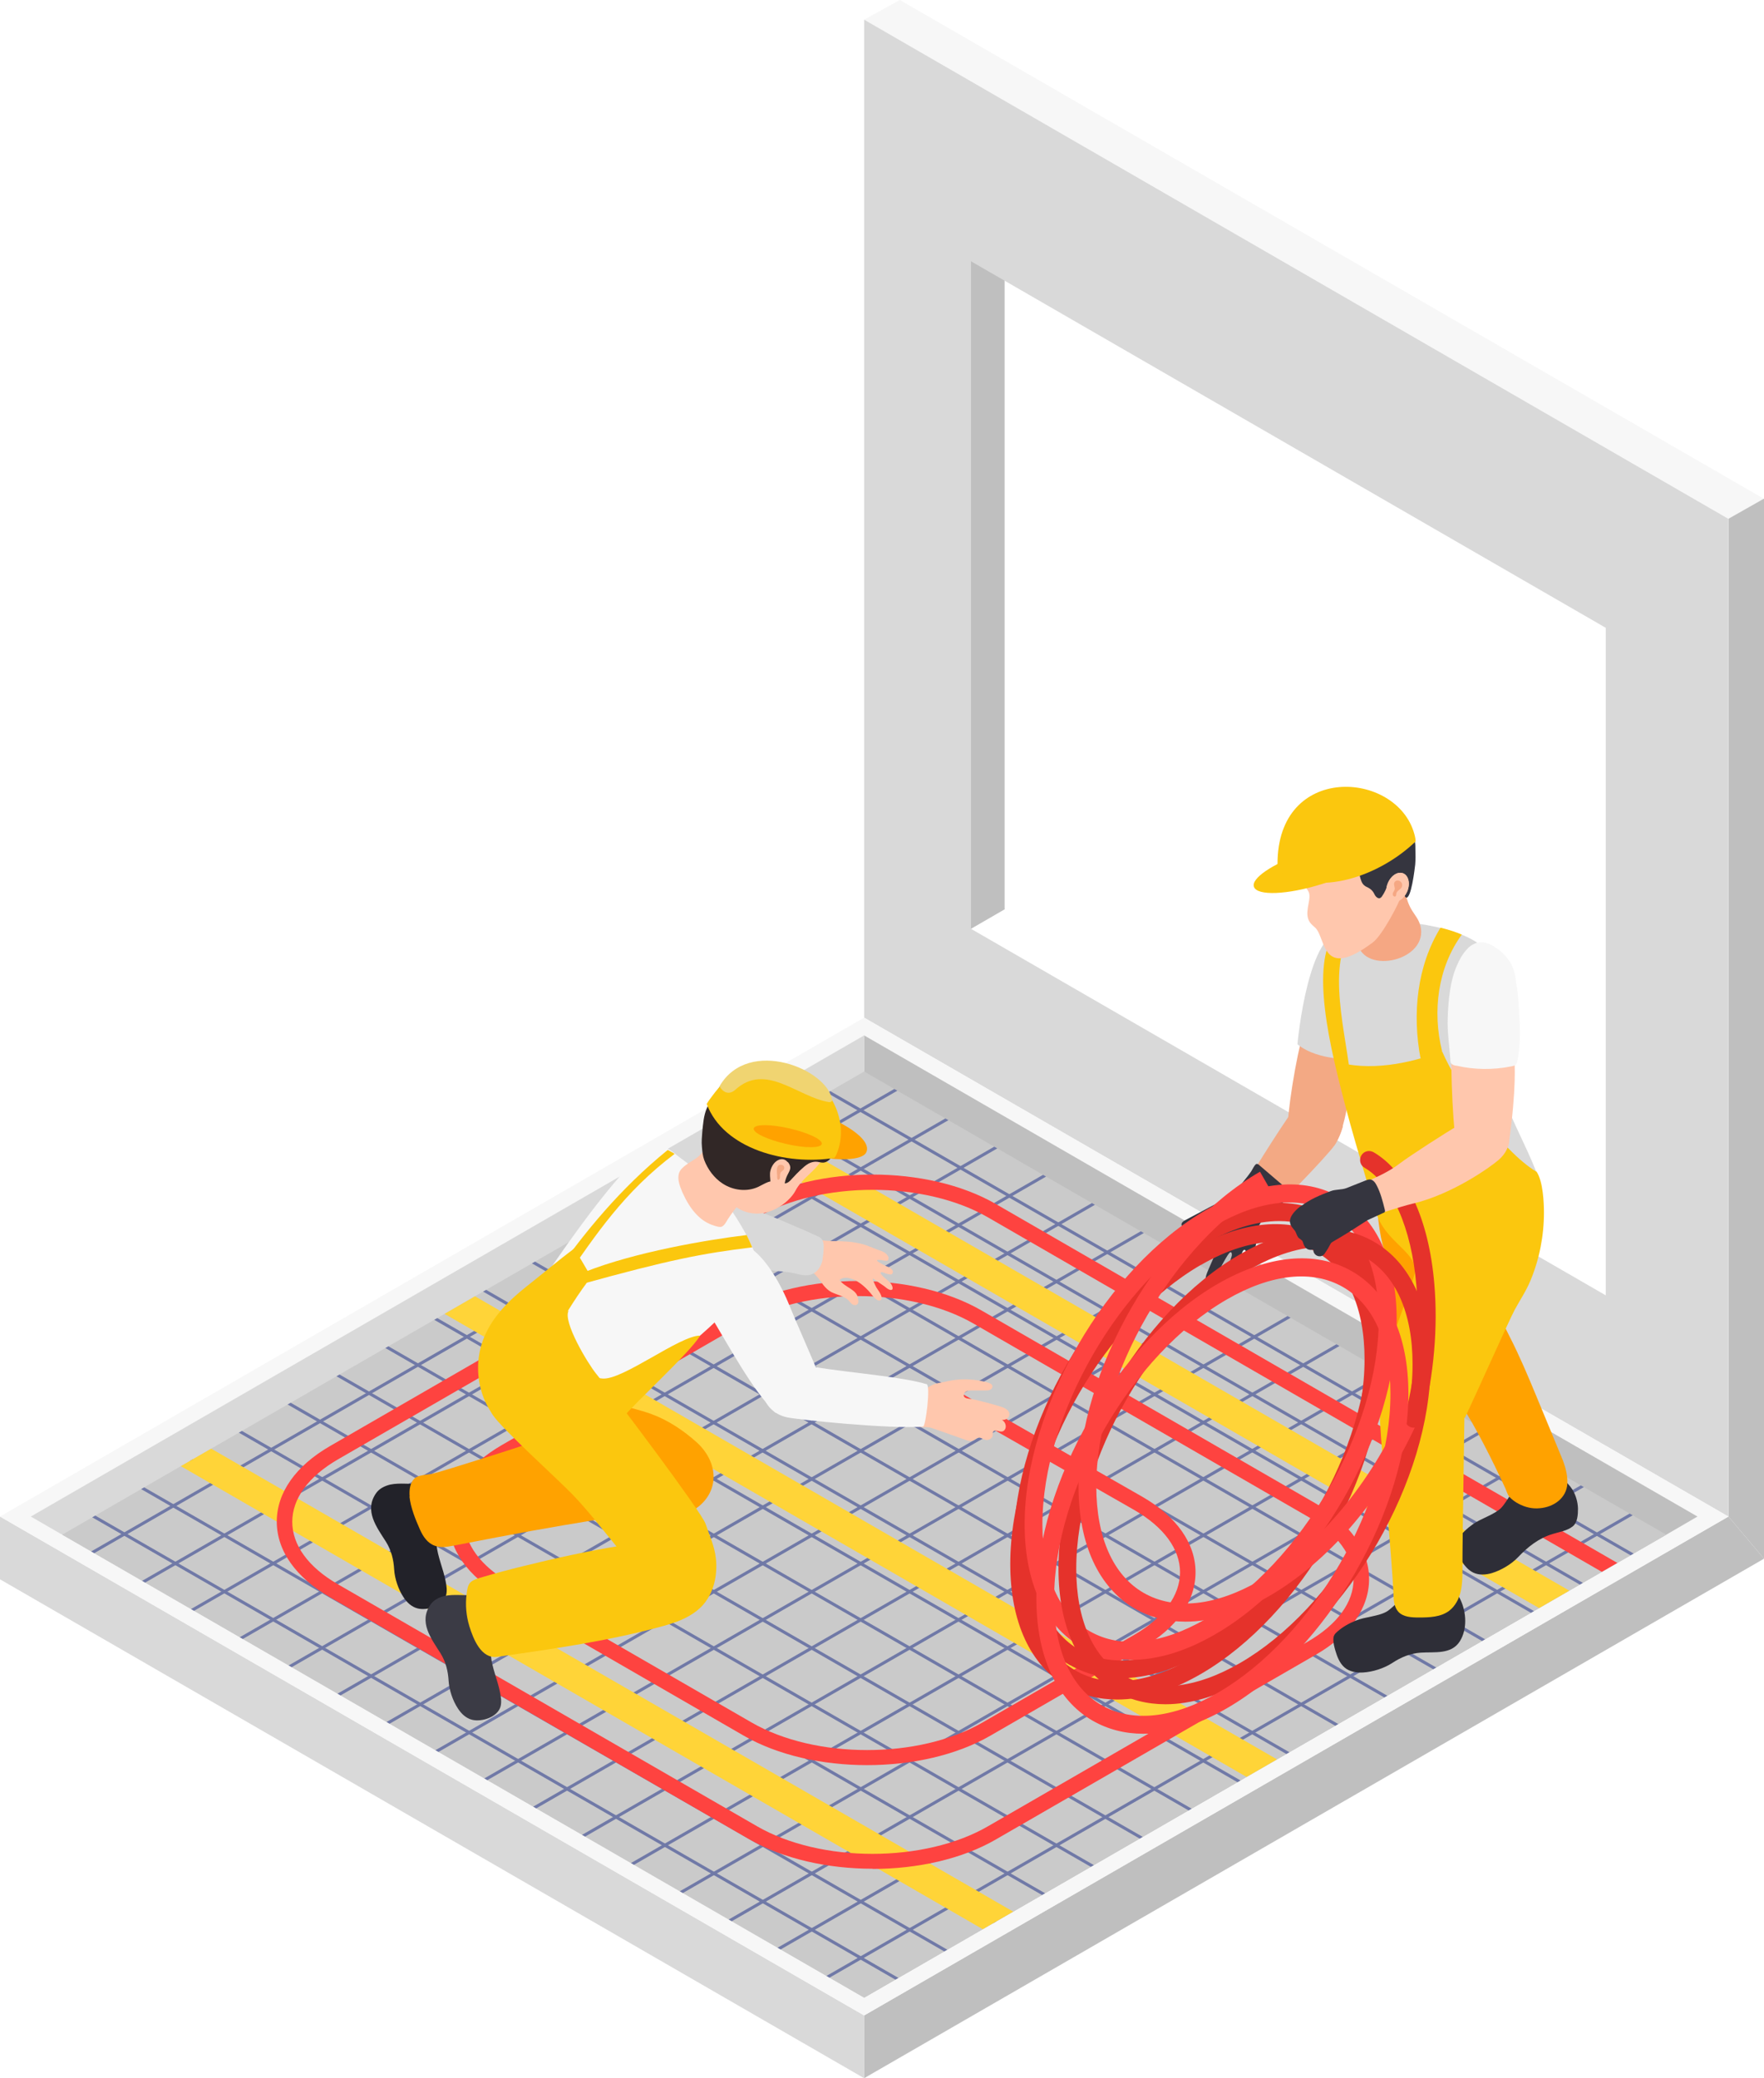 <?xml version="1.0" encoding="UTF-8"?>
<svg id="Calque_2" data-name="Calque 2" xmlns="http://www.w3.org/2000/svg" xmlns:xlink="http://www.w3.org/1999/xlink" viewBox="0 0 93.31 109.93">
  <defs>
    <style>
      .cls-1 {
        fill: #e5322b;
      }

      .cls-1, .cls-2, .cls-3, .cls-4, .cls-5, .cls-6, .cls-7, .cls-8, .cls-9, .cls-10, .cls-11, .cls-12, .cls-13, .cls-14, .cls-15, .cls-16, .cls-17, .cls-18, .cls-19, .cls-20 {
        stroke-width: 0px;
      }

      .cls-2 {
        fill: #312726;
      }

      .cls-3 {
        fill: #222229;
      }

      .cls-4 {
        fill: #2e2e37;
      }

      .cls-5 {
        fill: #cacaca;
      }

      .cls-6 {
        fill: #d9d9d9;
      }

      .cls-7 {
        fill: #f7f7f7;
      }

      .cls-8 {
        fill: #f0d471;
      }

      .cls-9 {
        fill: none;
      }

      .cls-10 {
        fill: #ffa200;
      }

      .cls-11 {
        fill: #ffc7ad;
      }

      .cls-12 {
        fill: #35353f;
      }

      .cls-13 {
        fill: #fe4340;
      }

      .cls-14 {
        fill: #fbc70e;
      }

      .cls-21 {
        clip-path: url(#clippath);
      }

      .cls-15 {
        fill: #f3a984;
      }

      .cls-16 {
        fill: #ffd438;
      }

      .cls-17 {
        fill: #7079a7;
      }

      .cls-18 {
        fill: #bfbfbf;
      }

      .cls-19 {
        fill: #3b3b45;
      }

      .cls-20 {
        fill: #f5a783;
      }
    </style>
    <clipPath id="clippath">
      <polygon class="cls-9" points="3.29 81.18 45.71 105.67 88.14 81.18 45.71 56.68 3.29 81.18"/>
    </clipPath>
  </defs>
  <g id="Layer_1" data-name="Layer 1">
    <g>
      <g>
        <polygon class="cls-18" points="93.31 82.45 45.71 109.93 45.71 106.61 91.43 80.22 93.31 82.45"/>
        <g>
          <polygon class="cls-18" points="50.17 49.57 50.17 12.31 53.14 14.03 53.14 48.08 53.16 48.09 50.38 49.7 50.17 49.57"/>
          <g>
            <polygon class="cls-7" points="47.6 0 93.3 26.38 91.43 27.44 45.71 1.04 47.6 0"/>
            <polygon class="cls-18" points="93.3 26.38 93.31 26.39 93.31 82.45 91.43 80.22 91.43 27.44 93.3 26.38"/>
          </g>
          <path class="cls-6" d="M45.71,1.04v52.79l45.71,26.39V27.44S45.71,1.04,45.71,1.04ZM51.36,13.82l33.58,19.39v35.31l-33.58-19.39V13.82Z"/>
        </g>
        <polygon class="cls-6" points="0 80.22 45.71 106.61 45.71 109.93 0 83.54 0 80.22"/>
        <polygon class="cls-7" points="45.71 53.83 91.43 80.22 45.71 106.61 0 80.22 45.71 53.83"/>
        <g>
          <polygon class="cls-18" points="45.71 54.77 45.71 105.67 88.14 81.18 89.79 80.22 45.71 54.77"/>
          <polygon class="cls-6" points="1.63 80.22 3.29 81.18 45.71 105.67 45.71 54.77 1.63 80.22"/>
        </g>
        <polygon class="cls-5" points="3.29 81.18 45.71 105.67 88.14 81.18 45.71 56.68 3.29 81.18"/>
      </g>
      <g class="cls-21">
        <g>
          <path class="cls-17" d="M42.94,105.14s.03,0,.04-.01l44.02-25.34s.05-.07.03-.11c-.02-.04-.07-.05-.11-.03l-44.02,25.34s-.05.07-.03.11c.02.03.04.04.07.04Z"/>
          <path class="cls-17" d="M40.35,103.65s.03,0,.04-.01l44.02-25.34s.05-.07.03-.11c-.02-.04-.07-.05-.11-.03l-44.02,25.34s-.05.07-.03.11c.02.03.04.04.07.04Z"/>
          <path class="cls-17" d="M37.76,102.16s.03,0,.04-.01l44.02-25.34s.05-.07.03-.11c-.02-.04-.07-.05-.11-.03l-44.02,25.34s-.05.07-.03.11c.02.03.04.04.07.04Z"/>
          <path class="cls-17" d="M35.17,100.67s.03,0,.04-.01l44.02-25.34s.05-.07.03-.11c-.02-.04-.07-.05-.11-.03l-44.02,25.34s-.05.07-.03.11c.02.03.04.04.07.04Z"/>
          <path class="cls-17" d="M32.58,99.18s.03,0,.04-.01l44.02-25.34s.05-.07.03-.11c-.02-.04-.07-.05-.11-.03l-44.02,25.34s-.05.07-.03.11c.02.03.04.04.07.04Z"/>
          <path class="cls-17" d="M29.99,97.69s.03,0,.04-.01l44.02-25.35s.05-.07.03-.11c-.02-.04-.07-.05-.11-.03l-44.02,25.35s-.05.07-.03.11c.02.03.04.04.07.04Z"/>
          <path class="cls-17" d="M27.4,96.2s.03,0,.04-.01l44.02-25.34s.05-.07.03-.11c-.02-.04-.07-.05-.11-.03l-44.02,25.34s-.05.07-.03.11c.01.03.04.04.07.04Z"/>
          <path class="cls-17" d="M24.81,94.71s.03,0,.04-.01l44.02-25.34s.05-.07.03-.11c-.02-.04-.07-.05-.11-.03l-44.02,25.34s-.05.07-.03.11c.02.03.04.04.07.04Z"/>
          <path class="cls-17" d="M22.22,93.22s.03,0,.04-.01l44.02-25.34s.05-.07.03-.11c-.02-.04-.07-.05-.11-.03l-44.02,25.34s-.05.07-.03.11c.02.03.04.04.07.04Z"/>
          <path class="cls-17" d="M19.63,91.73s.03,0,.04-.01l44.02-25.34s.05-.07.03-.11c-.02-.04-.07-.05-.11-.03l-44.02,25.34s-.05.07-.03.11c.02.03.04.04.07.04Z"/>
          <path class="cls-17" d="M17.04,90.23s.03,0,.04-.01l44.02-25.34s.05-.07.03-.11c-.02-.04-.07-.05-.11-.03l-44.02,25.34s-.05.07-.03.11c.01.03.04.04.07.04Z"/>
          <path class="cls-17" d="M14.45,88.74s.03,0,.04-.01l44.02-25.34s.05-.07.03-.11c-.02-.04-.07-.05-.11-.03l-44.02,25.34s-.05.07-.03.11c.02.03.04.04.07.04Z"/>
          <path class="cls-17" d="M11.86,87.25s.03,0,.04-.01l44.02-25.34s.05-.07.03-.11c-.02-.04-.07-.05-.11-.03l-44.02,25.34s-.05.07-.03.11c.02.03.04.04.07.04Z"/>
          <path class="cls-17" d="M9.28,85.76s.03,0,.04-.01l44.02-25.34s.05-.07.03-.11c-.02-.04-.07-.05-.11-.03l-44.02,25.34s-.05.07-.03.11c.02.03.04.04.07.04Z"/>
          <path class="cls-17" d="M6.69,84.27s.03,0,.04-.01l44.02-25.34s.05-.07.03-.11c-.02-.04-.07-.05-.11-.03L6.65,84.12s-.05.07-.03.11c.02.03.04.04.07.04Z"/>
          <path class="cls-17" d="M84.37,84.27s.06-.01.07-.04c.02-.04,0-.09-.03-.11l-44.02-25.34s-.09,0-.11.03c-.02.04,0,.09.03.11l44.02,25.34s.03.01.04.01Z"/>
          <path class="cls-17" d="M2.79,83.41s.03,0,.04-.01l47.91-27.59s.05-.07.03-.11c-.02-.04-.07-.05-.11-.03L2.75,83.26s-.05.07-.03.11c.02.03.04.04.07.04Z"/>
          <path class="cls-17" d="M87.96,83.24s.06-.01.07-.04c.02-.04,0-.09-.03-.11l-47.62-27.41s-.09,0-.11.03c-.02.04,0,.09.03.11l47.62,27.41s.03.01.04.01Z"/>
          <path class="cls-17" d="M81.78,85.76s.06-.01.07-.04c.02-.04,0-.09-.03-.11l-44.02-25.34s-.09,0-.11.03c-.02.04,0,.09.03.11l44.02,25.34s.03.01.04.01Z"/>
          <path class="cls-17" d="M79.19,87.25s.06-.01.07-.04c.02-.04,0-.09-.03-.11l-44.02-25.34s-.09,0-.11.03c-.02.04,0,.09.03.11l44.02,25.34s.03.01.04.01Z"/>
          <path class="cls-17" d="M76.6,88.74s.06-.01.07-.04c.02-.04,0-.09-.03-.11l-44.02-25.34s-.09,0-.11.03c-.02.04,0,.09.03.11l44.02,25.34s.03.01.04.01Z"/>
          <path class="cls-17" d="M74.01,90.23s.06-.01.07-.04c.02-.04,0-.09-.03-.11l-44.02-25.34s-.09,0-.11.03c-.02.04,0,.09.03.11l44.02,25.34s.03.01.04.01Z"/>
          <path class="cls-17" d="M71.42,91.73s.06-.01.07-.04c.02-.04,0-.09-.03-.11l-44.02-25.34s-.09,0-.11.03c-.02.04,0,.09.03.11l44.02,25.34s.03.01.04.01Z"/>
          <path class="cls-17" d="M68.83,93.22s.06-.01.07-.04c.02-.04,0-.09-.03-.11l-44.02-25.34s-.09,0-.11.03c-.02.04,0,.09.03.11l44.02,25.34s.03.01.04.01Z"/>
          <path class="cls-17" d="M66.24,94.71s.06-.01.07-.04c.02-.04,0-.09-.03-.11l-44.02-25.34s-.09,0-.11.03c-.02.04,0,.09.03.11l44.02,25.34s.03.01.04.01Z"/>
          <path class="cls-17" d="M63.65,96.2s.06-.01.07-.04c.02-.04,0-.09-.03-.11l-44.02-25.34s-.09,0-.11.03c-.02.04,0,.09.03.11l44.02,25.34s.03.01.04.01Z"/>
          <path class="cls-17" d="M61.06,97.69s.06-.01.07-.04c.02-.04,0-.09-.03-.11l-44.02-25.34s-.09,0-.11.03c-.02.04,0,.09.03.11l44.02,25.34s.03.01.04.01Z"/>
          <path class="cls-17" d="M58.47,99.18s.06-.01.07-.04c.02-.04,0-.09-.03-.11l-44.02-25.34s-.09,0-.11.03c-.02.04,0,.09.03.11l44.02,25.34s.03.01.04.01Z"/>
          <path class="cls-17" d="M55.89,100.67s.06-.01.07-.04c.02-.04,0-.09-.03-.11l-44.02-25.34s-.09,0-.11.03c-.02.04,0,.09.03.11l44.02,25.34s.03.01.04.01Z"/>
          <path class="cls-17" d="M53.3,102.16s.06-.01.07-.04c.02-.04,0-.09-.03-.11l-44.02-25.34s-.09,0-.11.03c-.02.04,0,.09.03.11l44.02,25.34s.03.01.04.01Z"/>
          <path class="cls-17" d="M50.71,103.65s.06-.01.07-.04c.02-.04,0-.09-.03-.11L6.73,78.16s-.09,0-.11.03c-.02.04,0,.09.03.11l44.02,25.34s.03.01.04.01Z"/>
          <path class="cls-17" d="M48.12,105.14s.06-.01.07-.04c.02-.04,0-.09-.03-.11L4.14,79.65s-.09,0-.11.03c-.02.04,0,.09.03.11l44.02,25.34s.03.01.04.01Z"/>
        </g>
        <polygon class="cls-16" points="63.4 106.78 61.79 107.71 7.98 76.64 9.58 75.71 63.4 106.78"/>
        <polygon class="cls-16" points="77.88 99.03 76.27 99.96 22.46 68.89 24.07 67.96 77.88 99.03"/>
        <polygon class="cls-16" points="93.68 90.3 92.08 91.22 38.26 60.16 39.87 59.23 93.68 90.3"/>
        <path class="cls-13" d="M46.16,98.86c2.36,0,4.73-.52,6.52-1.56l16.92-9.77c1.82-1.05,2.82-2.47,2.82-4s-1-2.95-2.82-4l-17.68-10.21c-3.6-2.08-9.45-2.08-13.05,0l-12.31,7.11c-1.82,1.05-2.82,2.47-2.82,4s1,2.95,2.82,4l12.78,7.38c3.6,2.08,9.45,2.08,13.05,0l8.03-4.64c1.82-1.05,2.82-2.47,2.82-4,0-1.53-1-2.95-2.82-4l-9.48-5.42-.41.71,9.48,5.42c1.56.9,2.41,2.07,2.41,3.29s-.86,2.4-2.41,3.3l-8.03,4.64c-3.37,1.95-8.86,1.95-12.23,0l-12.78-7.38c-1.56-.9-2.41-2.07-2.41-3.3s.86-2.4,2.41-3.3l12.31-7.11c3.37-1.95,8.86-1.95,12.23,0l17.68,10.21c1.56.9,2.41,2.07,2.41,3.3s-.86,2.4-2.41,3.3l-16.92,9.77c-3.37,1.95-8.86,1.95-12.23,0l-22.17-12.8c-1.56-.9-2.41-2.07-2.41-3.3s.86-2.4,2.41-3.3l22.17-12.8c3.37-1.95,8.86-1.95,12.23,0l44.66,25.79.41-.71-44.66-25.79c-3.6-2.08-9.45-2.08-13.05,0l-22.17,12.8c-1.82,1.05-2.82,2.47-2.82,4s1,2.95,2.82,4l22.17,12.8c1.8,1.04,4.16,1.56,6.52,1.56Z"/>
      </g>
      <g>
        <g>
          <path class="cls-11" d="M46.99,66.57c.01.12-.06.13-.16.12-.08-.01-.16-.03-.24-.04-.01,0-.22-.02-.2.02.02.05.07.08.11.1.05.04.12.07.17.1.05.03.1.05.16.08.06.03.1.05.16.07.05.01.09.05.13.08.08.06.14.14.1.24-.06.14-.23.05-.34.03-.06-.01-.24-.12-.29-.06-.05.05.14.23.18.26.14.13.32.24.4.41.06.11.09.29-.09.25-.12-.03-.21-.12-.3-.19-.13-.09-.25-.17-.38-.26-.03-.02-.21-.16-.23-.14-.02.02.01.09.02.1.05.12.1.24.16.35.05.09.12.17.17.26.06.1.2.34.05.43-.14.08-.34-.16-.42-.25-.15-.2-.31-.37-.5-.53-.25-.21-.53-.37-.85-.41-.13-.01-.3.02-.39.12.15.2.35.31.58.46.18.12.35.25.39.48.02.11.06.28-.04.35-.1.07-.23.03-.31-.05-.08-.07-.14-.18-.23-.24-.09-.06-.18-.11-.28-.15-.18-.07-.37-.13-.54-.21-.17-.09-.31-.23-.43-.38-.04-.06-.08-.11-.12-.17-.09-.13-.2-.26-.31-.38-.32-.34-.83-.51-1.2-.79-.34-.25-.06-.58.17-.83.2-.22.39-.3.68-.31.26,0,.49.09.74.12.17.03.36.03.53.04.06,0,.13,0,.19,0,.21,0,.42.02.63.03.27.02.54.07.8.14.25.07.48.18.72.27.07.02.13.04.2.07.18.06.4.19.43.4Z"/>
          <path class="cls-6" d="M43.51,66.59c.04-.19.05-.38.06-.57.01-.27-.03-.49-.28-.61-.63-.29-1.27-.56-1.9-.83-.29-.12-.58-.24-.87-.36-.86-.33-1.74-.58-2.63-.73-.35-.06-.92-.17-1.25-.05-.33.12-.48.46-.56.83-.14.65-.05,1.36.46,1.81.51.45,1.13.55,1.74.68.81.17,1.63.32,2.45.43.4.06.83.06,1.23.15.34.07.69.21,1.04.04.23-.11.39-.34.47-.59.02-.06.04-.13.05-.19Z"/>
        </g>
        <g>
          <path class="cls-3" d="M22.22,78.46c.06,0,.11-.02.17-.03.58-.11,1.1.04,1.66.19.21.05.43.11.59.26.36.34.17.99-.23,1.29-.18.14-.4.23-.59.36-.36.24-.77.69-.73,1.16.05.63.36,1.31.48,1.94.05.25.09.5.03.74-.15.57-1,.84-1.51.71-.32-.08-.57-.32-.75-.6-.27-.41-.46-.97-.49-1.46-.03-.52-.15-1.01-.43-1.46-.49-.77-1.17-1.65-.53-2.57.17-.25.46-.39.75-.46.52-.11,1.05,0,1.58-.06Z"/>
          <path class="cls-19" d="M25.1,84.35c.06,0,.11-.02.17-.03.58-.11,1.1.04,1.66.19.21.05.43.11.59.26.36.34.17.99-.23,1.29-.18.14-.4.23-.59.36-.36.24-.77.69-.73,1.16.05.63.36,1.31.48,1.94.05.25.09.5.03.74-.15.57-1,.84-1.51.71-.32-.08-.57-.32-.75-.6-.27-.41-.46-.97-.49-1.46-.03-.52-.15-1.01-.43-1.46-.49-.77-1.17-1.65-.53-2.57.17-.25.46-.39.75-.46.52-.11,1.05,0,1.58-.06Z"/>
          <path class="cls-10" d="M21.67,79.17c-.03-.37.02-.73.25-.96.21-.2.67-.19.94-.25.43-.09,5.32-1.63,6.22-1.98,1.35-.52,2.66-.51,3.88.35.71.5,1.25,1.23,1.53,2.05.14.43.2.94-.09,1.29-.23.28-.61.36-.96.42-2.38.37-4.76.77-7.11,1.22-.78.15-1.56.3-2.34.45-.33.06-.69.13-1,0-.37-.13-.61-.48-.77-.84-.24-.54-.5-1.17-.56-1.76Z"/>
          <path class="cls-10" d="M30.07,73.16c-.29-.02-.6.05-.89.04-.32-.01-.52-.16-.78.15-.19.23-.29.49-.33.8-.08.65.05,1.3.29,1.87.24.57.58,1.08.92,1.57.42.59.86,1.19,1.43,1.6.45.33.96.34,1.49.45.36.07.71.07,1.07.16.39.09.78.21,1.18.29.63.13,1.31.18,1.94-.07s1.21-.84,1.33-1.59c.14-.84-.3-1.62-.86-2.13-.7-.63-1.54-1.19-2.4-1.5-.65-.24-1.35-.36-1.99-.63-.56-.24-1.1-.45-1.62-.77-.24-.15-.51-.22-.79-.24Z"/>
          <path class="cls-7" d="M27.5,69.9c.16-.54.4-1.02.76-1.55,1.53-2.25,3.07-4.5,4.88-6.53.3-.33.6-.66.99-.88.3-.17.76-.33,1.1-.21.26.09.54.36.76.52.92.66,1.73,1.46,2.41,2.37.59.78,1.52,2.29,1.69,3.26.08.42-.35.21-.41.63-.06.43-.23.66-.5.99-.51.63-1.09,1.19-1.69,1.74-1.19,1.08-2.46,2.08-3.48,3.33-.67.83-1.31,1.81-2.33,2.12-.86.26-1.82-.04-2.55-.58-.77-.57-1.33-1.4-1.6-2.32-.11-.37-.08-.75-.17-1.12-.07-.33-.14-.56-.07-.91.06-.31.12-.59.2-.86Z"/>
          <path class="cls-7" d="M41.02,74.73c-1.2-1.16-2.43-3.47-3.51-5.26-.29-.48-.04-.74-.15-1.3-.11-.53-.25-1.34.16-1.79,1.99-2.19,3.78,1.57,4.16,2.49.49,1.2,1.22,2.82,1.71,4.02.09.23-2.36,1.84-2.36,1.84Z"/>
          <g>
            <path class="cls-11" d="M39.2,63.65c.31-.28.49,0,.61-.4.1-.33.13-.69.06-1.03-.07-.34-.26-.66-.54-.87-.1-.07-.2-.07-.29-.15-.25-.21-.46-.47-.75-.64-.28-.17-.53-.35-.76-.07-.22.27-.45.62-.75.81-.25.16-.49.29-.7.5-.19.18-.22.42-.18.67.03.21.12.41.2.61.2.44.45.88.8,1.22.23.23.51.41.81.51.12.04.34.12.46.08.14-.05.25-.26.32-.38.21-.32.41-.62.7-.88Z"/>
            <g>
              <path class="cls-11" d="M43.7,60.47c0,.31-.06.62-.23.89-.37.61-1.06.98-1.39,1.62-.32.62-1.54,1.61-2.82,1.05-.65-.28-1.52-1.32-1.72-1.76-.26-.58-.2-1.26-.11-1.89.71-5.21,6.3-2.91,6.27.08Z"/>
              <path class="cls-2" d="M39.97,56.89c.52-.05,1.05-.01,1.56.11.61.15,1.2.42,1.71.79.15.11.31.23.42.38.1.14.17.31.22.48,0,.01,0,.03.01.04.12.37.2.76.24,1.15.02.2.03.39.03.59,0,.1,0,.2,0,.29,0,.08,0,.18-.04.26-.08.15-.16.29-.29.4-.09.07-.19.12-.3.12-.13,0-.25-.05-.38-.05-.13,0-.26.04-.38.1-.16.09-.3.22-.44.35-.14.13-.27.27-.4.41-.07.08-.15.17-.24.23-.16.1-.35.07-.52,0-.19-.08-.35-.08-.55-.01-.18.07-.34.17-.51.25-.6.28-1.33.19-1.88-.17-.45-.29-.79-.75-.98-1.25-.08-.22-.1-.45-.12-.69-.03-.27,0-.54.02-.81.04-.41.07-.83.23-1.22.09-.22.21-.42.34-.61.1-.17.21-.33.32-.5.08-.13.21-.17.35-.23.33-.15.67-.26,1.02-.33.18-.04.37-.07.55-.08Z"/>
              <path class="cls-11" d="M41.67,61.48c-.29-.37-.8-.07-.92.46-.04.16-.01.36,0,.52.02,1.1.74.74.74.38.01-.84.55-.9.19-1.37Z"/>
              <path class="cls-15" d="M41.11,62.18c0-.07-.12-.68.28-.55.11.04.12.18.05.26-.04.04-.09.07-.13.11-.02.03-.03.06-.04.09-.03.09.03.26-.08.31-.09.05-.08-.17-.08-.21Z"/>
            </g>
          </g>
          <g id="man">
            <path class="cls-14" d="M29.86,67.69c1.67-2.39,3.13-4.62,5.82-6.65-.05-.06-.31-.18-.36-.21-2.54,2.06-4.41,4.39-5.92,6.51l.46.34Z"/>
          </g>
          <path class="cls-14" d="M25.45,72.63c-.04-.17-.05-.34-.05-.52,0-.26.21-.33.38-.48.23-.19.48-.35.75-.48,1.18-.61,2.37-1.22,3.55-1.82-.33.57,1.03,2.82,1.45,3.33.91,1.11,5.58,7.32,5.79,7.94.21.63.48,1.18.55,1.85.09.86-.1,1.77-.67,2.43-.45.53-1.47,1.05-2.17.72-.75-.36-.91-1.53-1.28-2.18-.35-.62-.78-1.18-1.23-1.73-.73-.89-1.44-1.81-2.23-2.63-.84-.87-3.71-3.45-4.22-4.21-.32-.48-.5-1.65-.61-2.2Z"/>
          <path class="cls-14" d="M37.04,70.65c-1.07-.02-4.1,2.37-5.17,2.27-.57-.05-1.1-.34-1.51-.75-.4-.41-.69-.92-.89-1.46-.05-.14-.14-.3-.28-.29-.06,0-.11.05-.16.09-.51.46-.76,1.16-.78,1.85s.19,1.37.48,1.99c.29.64.68,1.24,1.22,1.69.54.45,1.24.73,1.94.67.45-.04,2.1.98,2.1.98,0,0-1.34-2.33-1.05-2.69.72-.88,3.49-3.38,4.1-4.35Z"/>
          <path class="cls-14" d="M30.05,77.11c-.09-.02-.18-.04-.27-.06-1.67-.43-3.4-1.3-4.13-2.95-.44-1-.48-2.16-.11-3.19.44-1.2,1.37-2.12,2.36-2.9.84-.66,1.62-1.33,2.48-1.97,0,0,.73,1.21.89,1.52-.59.72-1.45,2.09-1.64,2.51-1.61,3.53,2.33,5.2,2.38,5.14-.24.27-1.72,1.62-1.96,1.89Z"/>
          <path class="cls-14" d="M39.49,65.33c-2.15.26-5.93.91-8.55,1.95l-.3.68c4.8-1.33,6.52-1.66,9.15-1.98-.04-.11-.26-.58-.3-.66Z"/>
        </g>
        <path class="cls-14" d="M36.96,85.1c.36-.35.6-.88.44-1.47-.08-.31-.3-.59-.55-.8-.69-.57-1.57-1.3-2.33-1.27-.56.02-1.12.11-1.67.2-1.74.28-3.46.66-5.16,1.08-.78.19-1.56.4-2.33.63-.52.16-.61.28-.68.86-.07.56-.02,1.15.15,1.7.21.68.63,1.73,1.47,1.61,2.98-.42,5.98-.85,8.82-1.64.63-.18,1.24-.39,1.73-.8.04-.03.07-.06.1-.09Z"/>
        <g>
          <path class="cls-11" d="M47.93,74.69c.04.24.11.46.17.57.17.34.82.16,1.16.27.61.2,1.22.43,1.83.64.12.04.24.08.36.04.09-.03.16-.1.24-.14.18-.09.32.1.51.1.14,0,.29-.1.31-.24,0-.04,0-.08,0-.12,0-.04.02-.08.05-.11.14-.1.38.12.55-.03.14-.12.11-.36-.02-.49-.03-.03-.06-.05-.09-.07.01,0,.03,0,.04,0,.16,0,.33-.1.35-.26.04-.23-.22-.37-.44-.44-.49-.15-.98-.28-1.47-.39-.13-.03-.28-.02-.41-.08-.16-.08-.09-.27.05-.34.1-.05.22-.05.33-.05.23,0,.45,0,.68,0,.09,0,.18,0,.25-.04.08-.04.14-.13.11-.21-.02-.09-.13-.13-.21-.16-.49-.14-1.01-.2-1.52-.17-.26.02-.51.06-.76.12-.21.05-.43.06-.63.15-.2.08-.37.21-.55.31-.18.09-.41.07-.6.07-.38,0-.38.58-.3,1.06Z"/>
          <path class="cls-7" d="M42.47,72.18c-.83-.21-2.33.88-2.08,1.7.15.5.57.94,1.23,1.09.51.12,5.5.64,7.21.49.14-.01.4-2.18.19-2.24-1.49-.46-5.13-.68-6.55-1.04Z"/>
        </g>
        <g>
          <path class="cls-10" d="M42.71,58.68c1.94.63,3.4,1.59,3.12,2.26-.23.54-2.04.51-4.23-.12-.11-.03-.23-.07-.34-.1l1.44-2.04Z"/>
          <path class="cls-14" d="M37.38,58.4c.09-.16.21-.31.32-.46,3.04-4.11,7.88-.13,6.56,3.09-.03.08-.07.15-.12.22-2.53.41-5.87-.46-6.76-2.86Z"/>
          <path class="cls-8" d="M44.02,58.22c-.03.05-.08.08-.16.08-1.68-.27-3.35-2.13-4.97-.65-.36.31-.67.1-.83-.19,1.54-2.65,5.78-.88,5.96.76Z"/>
          <path class="cls-10" d="M39.87,59.69c.05-.23.9-.23,1.89,0,.99.23,1.76.59,1.71.82-.05.23-.9.23-1.89,0-.99-.23-1.76-.59-1.71-.82Z"/>
        </g>
      </g>
      <g>
        <g>
          <path class="cls-15" d="M66.87,64.37c.45-.21,3.28-3.17,3.72-3.78.29-.4.5-1.17.44-1.02,0,0-.19-.49-.42-.69-.42-.35-.97-.56-1.46-.34-.5.22-.41-.27-.72.15-.72.96-2.69,4.14-2.76,4.34-.22.62.67,1.59,1.21,1.33Z"/>
          <path class="cls-12" d="M65.44,62.91c-.15.18-.31.35-.48.47-.12.09-.28.12-.41.18-.21.11-.42.22-.63.33-.41.22-.81.43-1.22.65-.1.05-.22.14-.2.25,0,.05.04.09.08.13.12.1.29.12.45.08.15-.03.29-.11.43-.17.23-.11.48-.19.73-.24.02,0,.05,0,.07,0,.04.02.04.08.03.12-.04.2-.13.38-.23.55-.05.09-.11.17-.18.26-.06.07-.09.16-.15.23-.34.37-.74.68-1.02,1.11-.09.14-.14.44.12.38.22-.06.39-.22.56-.38.2-.19.41-.37.63-.55.05-.04.11-.08.15-.12.02-.02.05-.07.08-.08.18-.03-.04.37-.06.43-.09.21-.18.42-.27.62-.1.23-.21.5-.12.74.03.08.06.14.14.14.06,0,.14-.05.19-.09.1-.09.15-.22.2-.35.12-.31.26-.61.43-.9.08-.13.16-.29.26-.41.13-.15.16.05.13.16-.08.26-.17.52-.18.79,0,.11-.02.27.02.38.05.13.19.1.27.02.08-.08.11-.2.14-.31.08-.26.16-.53.23-.79.03-.11.05-.26.11-.36.04-.07.12-.11.16,0,.05.13.03.28.05.43.01.1.04.2.09.28.02.04.06.08.1.08.04,0,.06-.04.07-.07.09-.18.16-.38.16-.58,0-.22.06-.46.1-.67.05-.25.02-.52.1-.75.12-.33.34-.44.58-.66.3-.26.59-.52.89-.78.11-.09.22-.21.2-.35-.02-.09-.09-.16-.16-.22-.49-.42-.97-.83-1.46-1.25-.04-.04-.09-.08-.15-.07-.09,0-.24.33-.29.4-.11.16-.23.31-.36.47-.12.15-.25.32-.38.48Z"/>
          <path class="cls-15" d="M69.15,53.95l3.04-.41s0,0,0,0c-.69,3.17-.89,5.67-1.41,6.68-.16.31-.32.01-.57.15-.31.18-2.1-.86-2.1-.86.1-1.54.59-4.34,1.03-5.56Z"/>
          <path class="cls-6" d="M71.76,56.02s.23-.26.77-2.74c.45-2.11-.45-3.84-1.39-3.99-1.95-.32-2.51,5.95-2.51,5.95,1.15.93,3.13.78,3.13.78Z"/>
          <path class="cls-4" d="M76.98,81.89c-.04-.21,0-.31.13-.48.22-.31.5-.57.81-.79.42-.3,1.13-.5,1.49-.86.21-.21.93-1.33.92-1.66.19-.03.37-.05.56-.08.18-.03.36-.05.54-.08.12-.02.23-.07.34-.07.56.03,1.12.47,1.41.93.18.3.28.65.29,1,0,.31-.02.75-.29.95-.3.23-.69.28-1.04.39-.74.22-1.32.68-1.84,1.23-.35.37-.89.69-1.38.84-.33.1-.7.12-1-.03-.32-.16-.53-.47-.71-.78-.09-.16-.18-.33-.22-.52Z"/>
          <path class="cls-10" d="M75.27,70.04c-.24.24-.37.51-.22.8.17.33.46.66.66.97.46.74.93,1.47,1.4,2.2.26.41.51.82.75,1.23.43.76.83,1.53,1.21,2.31.19.39.38.79.56,1.18.07.16.11.34.23.47.14.14.3.26.48.35.34.18.72.27,1.11.23.74-.06,1.43-.54,1.46-1.33.01-.41-.09-.8-.23-1.18-.14-.35-1.1-2.66-1.43-3.46-.43-1.04-.87-2.08-1.38-3.08-.43-.83-2.54-5.34-3.57-5.49-.79-.11-.16,4.12-.82,4.61-.07.05-.13.1-.19.16Z"/>
          <path class="cls-10" d="M73.16,65.92c.51,2.2.25,9.51,2.84,8.76.81-.23,2.16-1.52,2.19-3.01.02-.8-.07-2.54-.08-3.34,0-1.65,1.91-7.29-2.25-8.04-.62-.11-1.64-1.05-2.14-.66-.1.08-.42.45-.62,1.22-.12.44-.15,1.1-.21,1.69-.1,1-.03,2.16.26,3.37Z"/>
          <g>
            <g>
              <path class="cls-6" d="M79.49,57.8c-.13-.43-.24-.86-.36-1.29-.07-.25-.19-.53-.22-.79-.17-1.43.36-2.94.16-4.38-.17-1.22-1.16-1.72-2.25-2.08-.94-.32-2.71-.58-4.39-.64-2.35-.08-2.43.8-2.58,2.69-.15,1.95.64,3.83,1.35,5.6.62,1.55.95,3.1,1.03,4.78.04.82,3.78,2.59,5.08,2.42,1.11-.15,2.62.56,2.93-.74.2-.86,1.37-.44,1.13-1.1-.4-1.11-1.08-2.4-1.54-3.49-.13-.32-.25-.65-.35-.98Z"/>
              <path class="cls-14" d="M70.58,56.14c.74,3.23,1.58,5.78,2.12,7.73.35,1.27,1.38,1.07,3.62,1.66,1.98.53,5.34-2.98,4.95-3.55-1.84-1.11-4.14-4.43-4.99-6.37-1.74.66-3.85,1.08-5.7.53Z"/>
              <path class="cls-14" d="M71.99,48.64c-2.47.19-2.28,3.67-1.41,7.5.18.05.65.61.83.65-.29-2.56-1.42-6.4.58-8.15Z"/>
              <path class="cls-14" d="M77.33,49.44c-.32-.14-.7-.26-1.13-.37-1.25,2.03-1.5,4.55-1.06,6.91.18-.05.54.49.75.42.19-.06.23-.74.39-.8-.52-2.1-.23-4.42,1.05-6.17Z"/>
              <path class="cls-20" d="M75.13,48.95c.49,1.84-2.97,2.67-3.33.92-.49-2.44-.41-2.75.64-3.39.29-.18.6-.33.93-.41,1.2-.3.88.42.93.86.16,1.3.65,1.37.83,2.03Z"/>
            </g>
            <g>
              <path class="cls-11" d="M68.72,44.5c-.56,1.62.44,2.4.53,2.75.1.42-.29,1.06.04,1.54.08.11.19.2.29.29.57.56.31,2.82,3.04.77.51-.38,1.43-2.16,1.48-2.42.02-.11-.09-.1,0-.18.05-.04.04-.46.11-.48.08-.03.17-.14.23-.21.11-.12.25.19.26.02.03-.7.12-1.42-.07-2.1-.17-.63-.28-1.17-.81-1.61-1.49-1.24-4.32-.61-5.08,1.62Z"/>
              <path class="cls-12" d="M74.75,44.32s-.02-.04-.03-.06c-.24-.44-.5-.86-.8-1.26-.5-.68-1.26-1.1-2.11-1.11-.83,0-1.69.26-2.35.77-.54.41-.94.99-1.13,1.64-.13.44-.22,2.03.65,1.69.1-.04.19-.11.27-.18.65-.54,1.75-1.11,2.37-.22.16.22.24.49.31.75.05.19.1.41.27.52.06.05.14.07.2.11.11.06.2.15.26.25.04.07.07.15.13.21.05.06.15.11.22.07.04-.02.08-.06.1-.1.17-.24.26-.52.41-.76.04-.07.08-.13.14-.18.2-.15.53-.03.62.19.07.16-.06.73.08.82.28.17.48-1.55.5-1.74.02-.26.02-.53.01-.79,0-.13,0-.27-.02-.39-.02-.08-.06-.16-.1-.24Z"/>
              <path class="cls-11" d="M74.44,47.15c-.17.4-.53.64-.82.52-.28-.12-.38-.54-.21-.95.17-.41.53-.64.82-.52.28.12.38.54.21.95Z"/>
              <path class="cls-11" d="M74.44,47.15c-.17.4-.53.64-.82.52-.28-.12-.38-.54-.21-.95.17-.41.53-.64.82-.52.28.12.38.54.21.95Z"/>
              <path class="cls-20" d="M74.08,46.63c.09.07.12.21.06.31-.07.12-.25.18-.28.32-.01.05,0,.12-.04.15-.05.04-.12,0-.14-.06-.02-.06,0-.12.03-.17.03-.05.06-.1.07-.16,0-.06-.02-.12-.03-.18-.06-.21.15-.35.33-.21Z"/>
            </g>
          </g>
          <g>
            <path class="cls-4" d="M70.53,86.72c0-.21.08-.3.23-.43.29-.25.62-.43.97-.57.48-.2,1.22-.22,1.65-.49.25-.15,1.21-1.08,1.28-1.4l2.24.2c.14.19.26.39.36.6.31.67.36,1.55-.04,2.19-.45.71-1.34.55-2.07.6-.56.04-1.04.24-1.51.55-.43.28-1.03.47-1.54.5-.34.02-.71-.04-.97-.26-.27-.23-.4-.58-.5-.92-.05-.18-.1-.37-.1-.56Z"/>
            <path class="cls-14" d="M81.27,61.98s-.21.35-.64.16c-.45-.2-1.13-.6-1.61-.74-2.14-.6-2.45-.31-3.42-1.76-.4.6-.57,1.27-.91,1.89-.31.58-.78,1.07-1.04,1.68-.26.61-1.07.17-.89.82.47,1.75,2.39,2.23,2.05,3.42-.57,1.98-1.77,4.37-1.81,6.45,0,.49.7.37.69.86,0,.03,0,.08-.01.14l3.81.09c.7-1.47,2.33-5.14,2.63-5.7.28-.52.61-1,.84-1.56.47-1.13.71-2.36.71-3.59,0-.48-.04-1.64-.39-2.16Z"/>
            <path class="cls-14" d="M73.05,73.18c-.16,1.42-.08,1.3-.04,2.2.05,1.2.62,6.94.7,8.96.01.33.04.68.26.92.26.28.7.3,1.08.3.56,0,1.16-.02,1.6-.35.33-.25.53-.64.62-1.04.09-.4.09-.82.09-1.24-.01-1.51.13-8.69.12-9.99,0-.57-1.55.76-1.75.85-.65.28-2.67-.84-2.7-.6Z"/>
          </g>
          <g>
            <path class="cls-14" d="M68.88,45.15c-1.59.56-2.71,1.32-2.55,1.76.17.49,1.77.42,3.57-.14.09-.03.19-.06.28-.09l-1.3-1.54Z"/>
            <path class="cls-14" d="M67.58,46.04c-.01-.19,0-.38,0-.57.17-5.19,6.5-4.66,7.27-1.21.02.08.03.17.03.25-1.87,1.81-5.17,3.01-7.3,1.52Z"/>
          </g>
        </g>
        <g>
          <path class="cls-1" d="M56.61,88.09c-1.92-1.11-2.98-3.41-2.98-6.48,0-6.12,4.31-13.58,9.6-16.63,2.65-1.53,5.18-1.77,7.1-.66,1.92,1.11,2.98,3.41,2.98,6.47h0c0,6.12-4.31,13.58-9.6,16.63-1.55.9-3.05,1.35-4.42,1.35-.97,0-1.88-.23-2.68-.69ZM63.71,65.81c-5.03,2.91-9.13,10-9.13,15.81,0,2.71.89,4.72,2.51,5.65,1.62.93,3.8.7,6.15-.66,5.03-2.91,9.13-10,9.13-15.81h0c0-2.71-.89-4.72-2.51-5.65-.65-.38-1.4-.56-2.2-.56-1.2,0-2.54.41-3.94,1.22Z"/>
          <path class="cls-1" d="M56.42,89.2c-1.92-1.11-2.98-3.41-2.98-6.47,0-6.11,4.31-13.58,9.6-16.63,2.66-1.53,5.18-1.77,7.1-.66,1.92,1.11,2.98,3.41,2.98,6.47,0,6.12-4.31,13.58-9.6,16.64-1.55.9-3.06,1.35-4.42,1.35-.97,0-1.88-.23-2.68-.69ZM63.52,66.91c-5.03,2.91-9.13,10-9.13,15.81,0,2.71.89,4.72,2.51,5.65,1.62.93,3.8.7,6.15-.66,5.03-2.91,9.13-10,9.13-15.81,0-2.71-.89-4.72-2.51-5.65-.65-.38-1.4-.56-2.2-.56-1.2,0-2.54.41-3.94,1.22Z"/>
          <path class="cls-13" d="M57.18,87.11c-1.92-1.11-2.98-3.41-2.98-6.48,0-6.12,4.31-13.58,9.6-16.63,2.66-1.53,5.18-1.77,7.1-.66,1.92,1.11,2.98,3.41,2.98,6.48h0c0,6.11-4.31,13.58-9.6,16.63-1.55.9-3.05,1.35-4.42,1.35-.97,0-1.88-.23-2.68-.69ZM72.93,69.82c0-2.71-.89-4.72-2.51-5.65-1.62-.93-3.8-.7-6.15.66-5.03,2.91-9.13,10-9.13,15.81,0,2.71.89,4.72,2.51,5.65,1.62.93,3.8.7,6.15-.66,5.03-2.91,9.13-10,9.13-15.81h0Z"/>
          <path class="cls-1" d="M58.97,89.45c-1.92-1.11-2.98-3.41-2.98-6.47,0-6.11,4.31-13.58,9.6-16.63,2.65-1.53,5.18-1.77,7.1-.66,1.92,1.11,2.98,3.41,2.98,6.48,0,6.11-4.31,13.58-9.6,16.63-1.55.89-3.06,1.35-4.42,1.35-.97,0-1.88-.23-2.68-.69ZM66.06,67.17c-5.03,2.91-9.13,10-9.13,15.81,0,2.71.89,4.72,2.51,5.65,1.62.93,3.8.7,6.15-.66,5.03-2.91,9.13-10,9.13-15.81,0-2.71-.89-4.72-2.51-5.65-.65-.38-1.4-.56-2.2-.56-1.2,0-2.54.41-3.94,1.22Z"/>
          <path class="cls-13" d="M62.71,85.78c1.37,0,2.87-.45,4.42-1.35,3.1-1.79,5.93-5.07,7.75-9.01l-.86-.4c-1.72,3.71-4.48,6.91-7.37,8.58-2.35,1.36-4.53,1.59-6.15.66-1.62-.93-2.51-2.94-2.51-5.65,0-5.81,4.1-12.91,9.13-15.81l-.47-.82c-5.3,3.06-9.6,10.52-9.6,16.63,0,3.07,1.06,5.37,2.98,6.48.8.46,1.7.69,2.68.69Z"/>
          <path class="cls-1" d="M74.78,75.52c.21,0,.41-.14.46-.36.61-2.44.83-4.95.63-7.26-.29-3.4-1.46-5.93-3.21-6.95-.23-.13-.52-.06-.65.17-.13.23-.06.52.17.65,1.45.85,2.48,3.17,2.74,6.21.19,2.21-.02,4.62-.6,6.95-.06.25.09.51.35.58.04,0,.08.01.12.01Z"/>
          <path class="cls-13" d="M57.8,91.02c-1.92-1.11-2.98-3.41-2.98-6.48,0-6.11,4.31-13.58,9.6-16.63,2.66-1.53,5.18-1.77,7.1-.66,1.92,1.11,2.98,3.41,2.98,6.48h0c0,6.11-4.31,13.58-9.6,16.63-1.55.9-3.05,1.35-4.42,1.35-.97,0-1.88-.23-2.68-.69ZM73.55,73.73c0-2.71-.89-4.72-2.51-5.65-1.62-.93-3.8-.7-6.15.66-5.03,2.91-9.13,10-9.13,15.81,0,2.71.89,4.72,2.51,5.65,1.62.93,3.8.7,6.15-.66,5.03-2.91,9.13-10,9.13-15.81h0Z"/>
        </g>
        <g>
          <path class="cls-11" d="M77.03,60.73c-.23-1.96-.32-4.61-.23-6.89l3.3,2.1c.02.25.13,1.6-.29,4.56-.1.7-.6-.29-1.1.24-.22.23-.07.66-.39.68-.42.02-1.23-.28-1.28-.69Z"/>
          <path class="cls-7" d="M80.17,51.75c-.1-.79-.56-1.35-1.24-1.74-.23-.13-.5-.2-.76-.15-.22.05-.42.18-.57.35-.23.24-.4.55-.53.85-.37.83-.46,1.89-.49,2.78-.03.74.09,1.48.14,2.22,0,.06,0,.13.04.18.05.08.15.11.25.13,0,0,.02,0,.03,0,.94.22,1.94.23,2.89.04.26-.05.29-.08.34-.33.05-.23.08-.47.1-.71.04-.47.04-.94.01-1.41-.03-.66-.07-1.33-.18-1.98-.01-.08-.02-.16-.03-.24Z"/>
          <path class="cls-11" d="M74.76,63.66c-1.78.44-2.96,1.16-3.37.37-.13-.26-.78-.51-.6-.74.37-.47,2.11-.87,3.23-1.73.55-.42,2.52-1.69,3.09-2.01.53-.3,1.32-.98,1.84-.66,1.16.71,1.09,1.8.33,2.46-.46.4-2.45,1.81-4.51,2.31Z"/>
          <path class="cls-12" d="M68.81,63.81c.48-.37,1.01-.59,1.57-.8.28-.11.58-.06.86-.17.33-.13.65-.26.98-.39.08-.03.17-.07.26-.06.16.02.27.17.34.31.21.4.32.84.43,1.28.01.04.02.09,0,.13-.02.03-.05.04-.08.05-.28.13-.57.26-.85.39-.05.04-.1.07-.15.1-2.43,1.59-1.41.67-2.1,1.66-.19.28-.61.12-.6-.21-.45.1-.52-.32-.56-.42-.04-.11-.18-.14-.25-.24-.08-.12-.1-.27-.19-.37-.15-.19-.59-.55.34-1.28Z"/>
        </g>
      </g>
    </g>
  </g>
</svg>